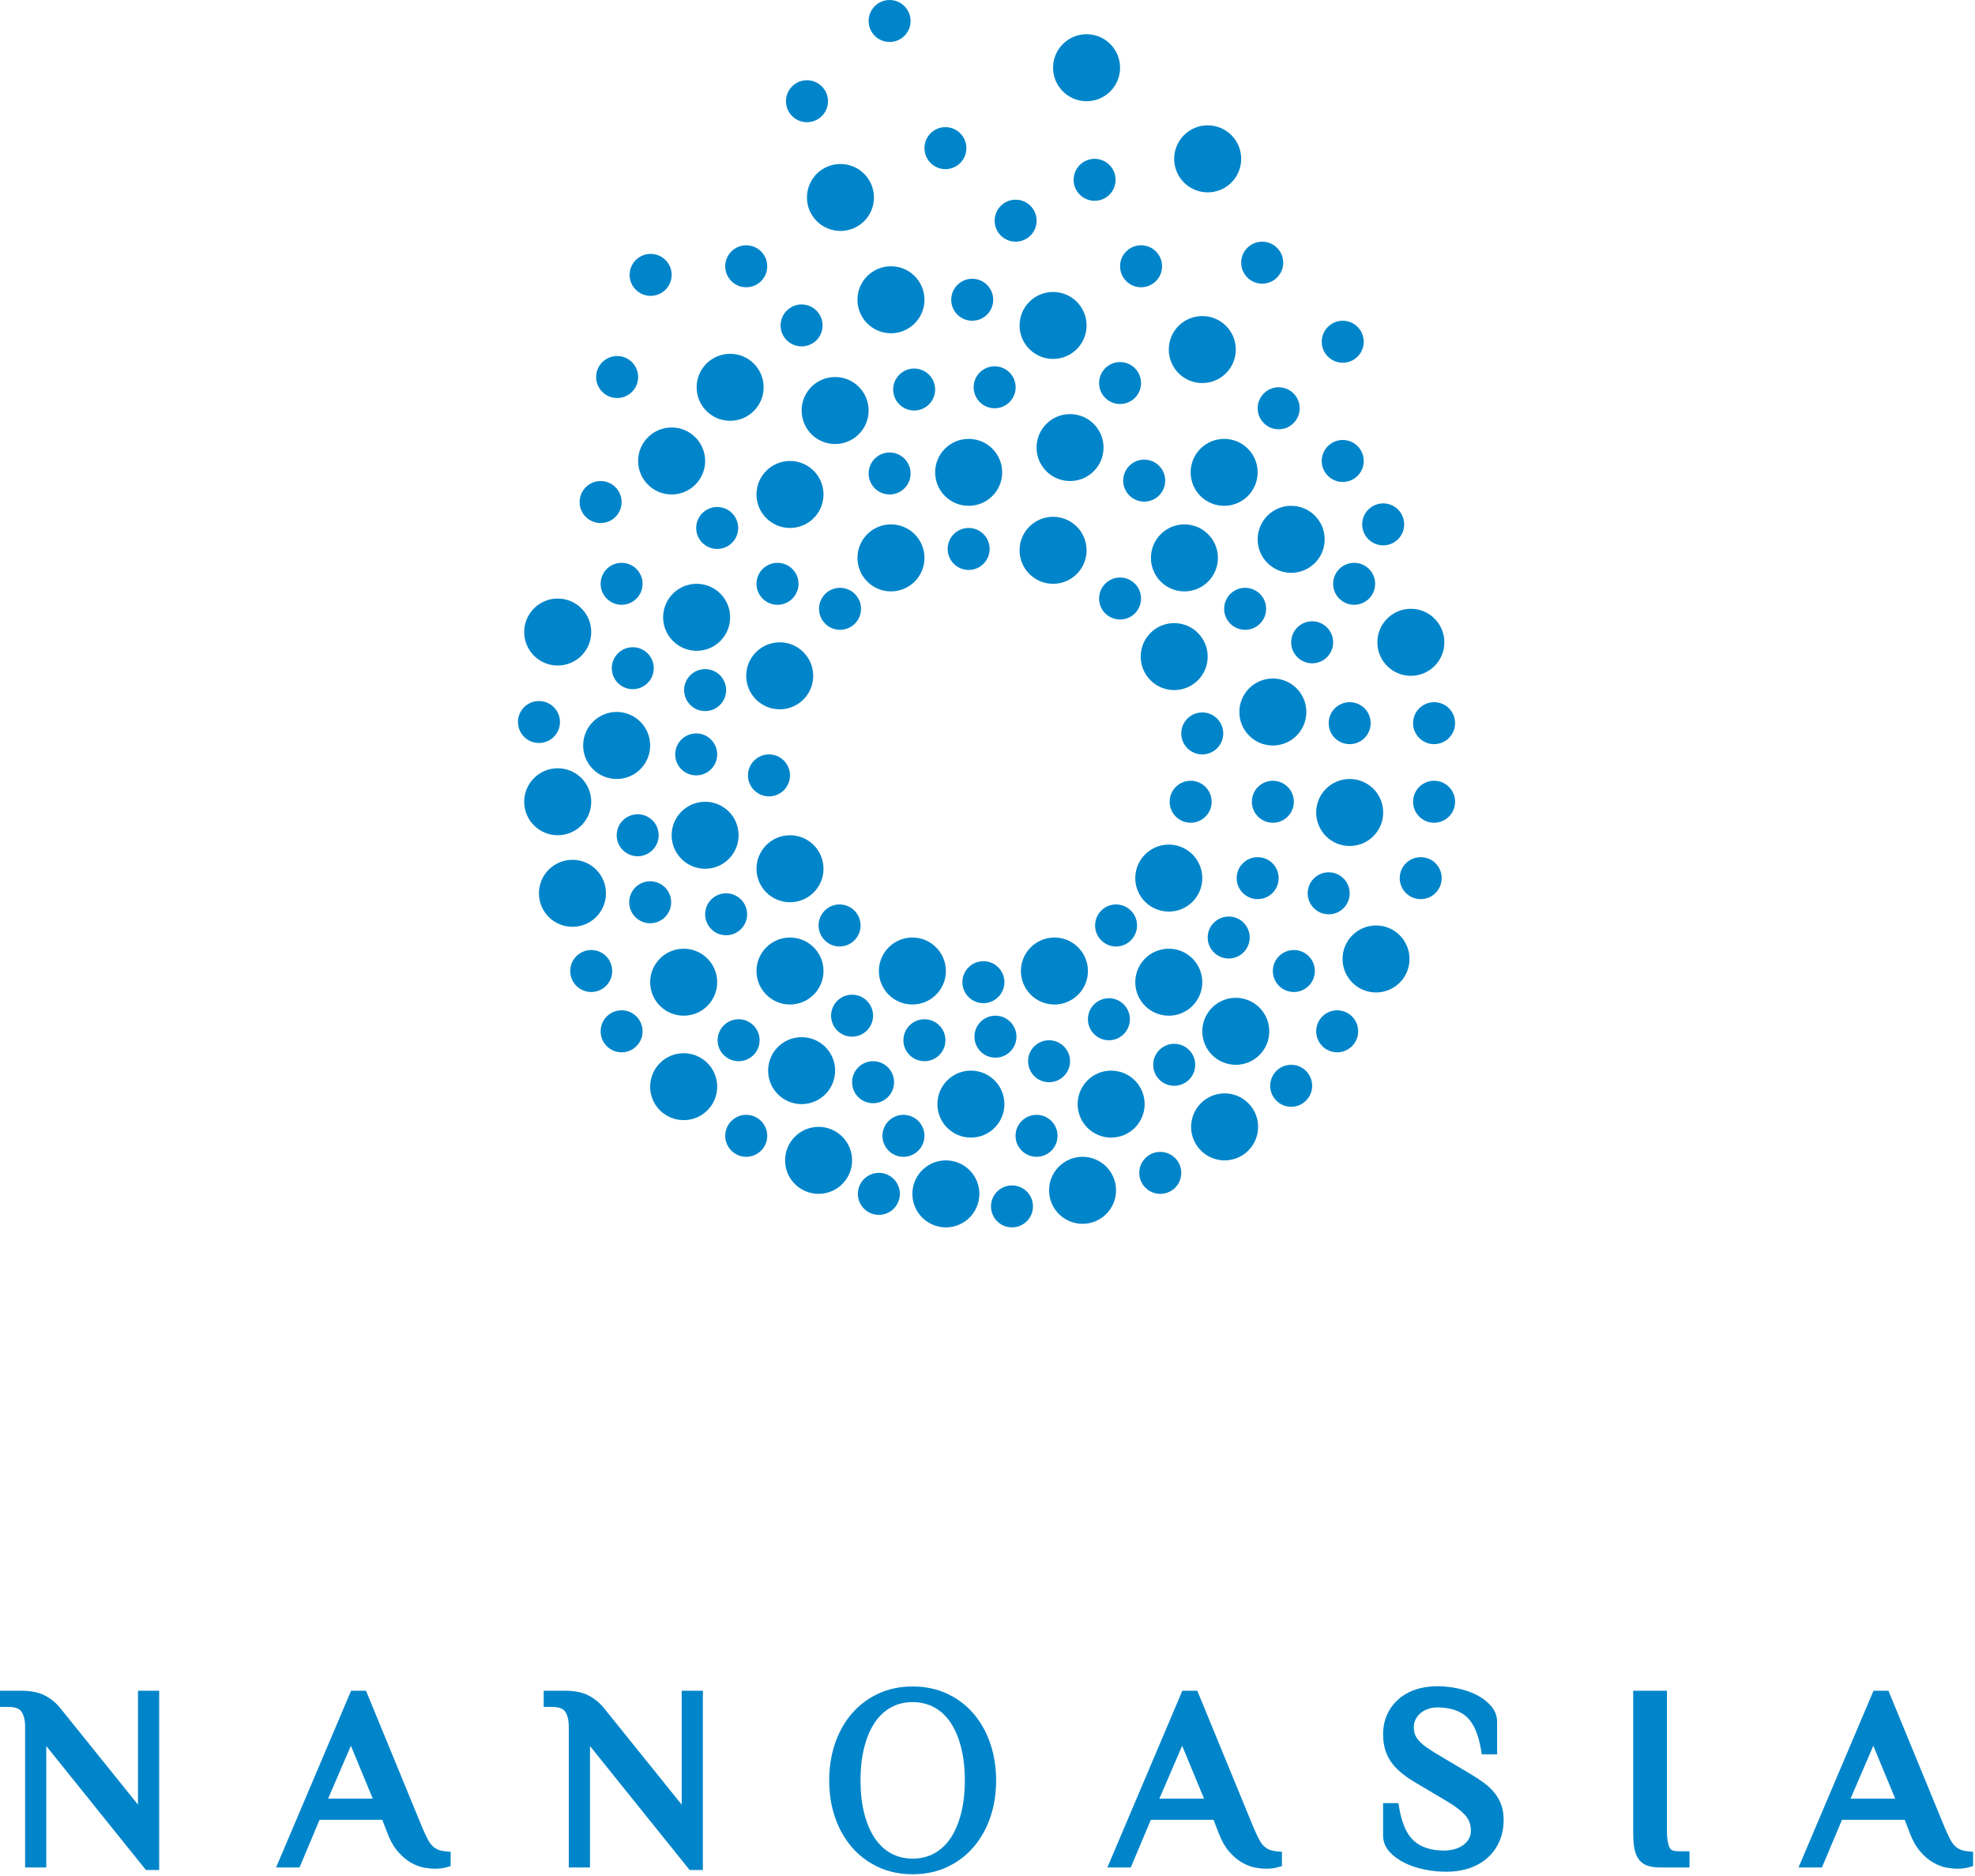 <?xml version="1.0" encoding="UTF-8"?> <svg xmlns="http://www.w3.org/2000/svg" width="560" height="532" viewBox="0 0 560 532" fill="none"> <path d="M152.813 253.326C152.813 258.581 157.07 262.826 162.313 262.826C167.563 262.826 171.813 258.581 171.813 253.326C171.813 248.076 167.563 243.826 162.313 243.826C157.07 243.826 152.813 248.076 152.813 253.326Z" fill="#0085CA"></path> <path d="M148.634 227.365C148.634 232.605 152.89 236.863 158.134 236.863C163.377 236.863 167.641 232.605 167.641 227.365C167.641 222.123 163.377 217.865 158.134 217.865C152.89 217.865 148.634 222.123 148.634 227.365Z" fill="#0085CA"></path> <path d="M165.349 211.412C165.349 216.656 169.615 220.909 174.857 220.909C180.1 220.909 184.348 216.656 184.348 211.412C184.348 206.15 180.1 201.893 174.857 201.893C169.615 201.893 165.349 206.15 165.349 211.412Z" fill="#0085CA"></path> <path d="M148.634 179.233C148.634 184.488 152.89 188.733 158.134 188.733C163.377 188.733 167.641 184.488 167.641 179.233C167.641 173.993 163.377 169.736 158.134 169.736C152.89 169.736 148.634 173.993 148.634 179.233Z" fill="#0085CA"></path> <path d="M188.026 175.056C188.026 180.3 192.282 184.557 197.524 184.557C202.777 184.557 207.025 180.3 207.025 175.056C207.025 169.805 202.777 165.556 197.524 165.556C192.282 165.556 188.026 169.805 188.026 175.056Z" fill="#0085CA"></path> <path d="M180.94 130.723C180.94 135.966 185.179 140.223 190.44 140.223C195.683 140.223 199.939 135.966 199.939 130.723C199.939 125.479 195.683 121.227 190.44 121.227C185.179 121.227 180.94 125.479 180.94 130.723Z" fill="#0085CA"></path> <path d="M214.499 140.223C214.499 145.466 218.755 149.723 223.999 149.723C229.242 149.723 233.499 145.466 233.499 140.223C233.499 134.973 229.242 130.723 223.999 130.723C218.755 130.723 214.499 134.973 214.499 140.223Z" fill="#0085CA"></path> <path d="M211.584 191.65C211.584 196.894 215.84 201.15 221.084 201.15C226.334 201.15 230.582 196.894 230.582 191.65C230.582 186.399 226.334 182.15 221.084 182.15C215.84 182.15 211.584 186.399 211.584 191.65Z" fill="#0085CA"></path> <path d="M190.44 236.862C190.44 242.106 194.694 246.362 199.938 246.362C205.181 246.362 209.428 242.106 209.428 236.862C209.428 231.618 205.181 227.365 199.938 227.365C194.694 227.365 190.44 231.618 190.44 236.862Z" fill="#0085CA"></path> <path d="M214.499 246.362C214.499 251.605 218.755 255.862 223.999 255.862C229.242 255.862 233.499 251.605 233.499 246.362C233.499 241.119 229.242 236.862 223.999 236.862C218.755 236.862 214.499 241.119 214.499 246.362Z" fill="#0085CA"></path> <path d="M214.499 275.365C214.499 280.605 218.755 284.861 223.999 284.861C229.242 284.861 233.499 280.605 233.499 275.365C233.499 270.122 229.242 265.865 223.999 265.865C218.755 265.865 214.499 270.122 214.499 275.365Z" fill="#0085CA"></path> <path d="M184.348 308.172C184.348 313.415 188.605 317.652 193.848 317.652C199.108 317.652 203.356 313.415 203.356 308.172C203.356 302.927 199.108 298.672 193.848 298.672C188.605 298.672 184.348 302.927 184.348 308.172Z" fill="#0085CA"></path> <path d="M184.348 278.537C184.348 283.773 188.605 288.029 193.848 288.029C199.108 288.029 203.356 283.773 203.356 278.537C203.356 273.286 199.108 269.041 193.848 269.041C188.605 269.041 184.348 273.286 184.348 278.537Z" fill="#0085CA"></path> <path d="M222.607 329.064C222.607 334.307 226.855 338.553 232.106 338.553C237.348 338.553 241.606 334.307 241.606 329.064C241.606 323.813 237.348 319.556 232.106 319.556C226.855 319.556 222.607 323.813 222.607 329.064Z" fill="#0085CA"></path> <path d="M217.796 303.609C217.796 308.86 222.044 313.109 227.296 313.109C232.537 313.109 236.795 308.86 236.795 303.609C236.795 298.359 232.537 294.121 227.296 294.121C222.044 294.121 217.796 298.359 217.796 303.609Z" fill="#0085CA"></path> <path d="M243.128 158.21C243.128 163.454 247.376 167.71 252.619 167.71C257.869 167.71 262.127 163.454 262.127 158.21C262.127 152.96 257.869 148.704 252.619 148.704C247.376 148.704 243.128 152.96 243.128 158.21Z" fill="#0085CA"></path> <path d="M227.296 116.414C227.296 121.657 231.535 125.914 236.795 125.914C242.037 125.914 246.295 121.657 246.295 116.414C246.295 111.17 242.037 106.914 236.795 106.914C231.535 106.914 227.296 111.17 227.296 116.414Z" fill="#0085CA"></path> <path d="M228.809 56.01C228.809 61.252 233.057 65.491 238.307 65.491C243.56 65.491 247.8 61.252 247.8 56.01C247.8 50.747 243.56 46.51 238.307 46.51C233.057 46.51 228.809 50.747 228.809 56.01Z" fill="#0085CA"></path> <path d="M243.128 85.008C243.128 90.251 247.376 94.508 252.619 94.508C257.869 94.508 262.127 90.251 262.127 85.008C262.127 79.751 257.869 75.508 252.619 75.508C247.376 75.508 243.128 79.751 243.128 85.008Z" fill="#0085CA"></path> <path d="M197.524 109.823C197.524 115.074 201.781 119.331 207.024 119.331C212.276 119.331 216.524 115.074 216.524 109.823C216.524 104.587 212.276 100.331 207.024 100.331C201.781 100.331 197.524 104.587 197.524 109.823Z" fill="#0085CA"></path> <path d="M265.155 133.945C265.155 139.204 269.41 143.441 274.654 143.441C279.906 143.441 284.163 139.204 284.163 133.945C284.163 128.701 279.906 124.46 274.654 124.46C269.41 124.46 265.155 128.701 265.155 133.945Z" fill="#0085CA"></path> <path d="M289.093 156.055C289.093 161.298 293.35 165.555 298.591 165.555C303.843 165.555 308.091 161.298 308.091 156.055C308.091 150.811 303.843 146.555 298.591 146.555C293.35 146.555 289.093 150.811 289.093 156.055Z" fill="#0085CA"></path> <path d="M289.093 92.293C289.093 97.536 293.35 101.785 298.591 101.785C303.843 101.785 308.091 97.536 308.091 92.293C308.091 87.043 303.843 82.796 298.591 82.796C293.35 82.796 289.093 87.043 289.093 92.293Z" fill="#0085CA"></path> <path d="M293.912 126.919C293.912 132.163 298.153 136.415 303.402 136.415C308.656 136.415 312.902 132.163 312.902 126.919C312.902 121.683 308.656 117.434 303.402 117.434C298.153 117.434 293.912 121.683 293.912 126.919Z" fill="#0085CA"></path> <path d="M332.931 45.04C332.931 50.299 337.187 54.556 342.431 54.556C347.674 54.556 351.931 50.299 351.931 45.04C351.931 39.797 347.674 35.54 342.431 35.54C337.187 35.54 332.931 39.797 332.931 45.04Z" fill="#0085CA"></path> <path d="M331.4 99.127C331.4 104.371 335.656 108.627 340.9 108.627C346.144 108.627 350.4 104.371 350.4 99.127C350.4 93.87 346.144 89.631 340.9 89.631C335.656 89.631 331.4 93.87 331.4 99.127Z" fill="#0085CA"></path> <path d="M298.591 19.205C298.591 24.448 302.847 28.705 308.091 28.705C313.345 28.705 317.591 24.448 317.591 19.205C317.591 13.961 313.345 9.705 308.091 9.705C302.847 9.705 298.591 13.961 298.591 19.205Z" fill="#0085CA"></path> <path d="M337.603 133.945C337.603 139.204 341.859 143.441 347.103 143.441C352.346 143.441 356.603 139.204 356.603 133.945C356.603 128.701 352.346 124.46 347.103 124.46C341.859 124.46 337.603 128.701 337.603 133.945Z" fill="#0085CA"></path> <path d="M323.44 186.201C323.44 191.441 327.688 195.699 332.931 195.699C338.192 195.699 342.431 191.441 342.431 186.201C342.431 180.959 338.192 176.701 332.931 176.701C327.688 176.701 323.44 180.959 323.44 186.201Z" fill="#0085CA"></path> <path d="M351.413 201.893C351.413 207.155 355.665 211.411 360.909 211.411C366.153 211.411 370.409 207.155 370.409 201.893C370.409 196.669 366.153 192.411 360.909 192.411C355.665 192.411 351.413 196.669 351.413 201.893Z" fill="#0085CA"></path> <path d="M321.9 249.02C321.9 254.27 326.148 258.509 331.4 258.509C336.644 258.509 340.9 254.27 340.9 249.02C340.9 243.776 336.644 239.512 331.4 239.512C326.148 239.512 321.9 243.776 321.9 249.02Z" fill="#0085CA"></path> <path d="M390.545 182.151C390.545 187.393 394.797 191.651 400.041 191.651C405.295 191.651 409.541 187.393 409.541 182.151C409.541 176.907 405.295 172.641 400.041 172.641C394.797 172.641 390.545 176.907 390.545 182.151Z" fill="#0085CA"></path> <path d="M356.603 152.96C356.603 158.202 360.859 162.441 366.103 162.441C371.347 162.441 375.603 158.202 375.603 152.96C375.603 147.697 371.347 143.441 366.103 143.441C360.859 143.441 356.603 147.697 356.603 152.96Z" fill="#0085CA"></path> <path d="M326.34 158.21C326.34 163.454 330.587 167.71 335.828 167.71C341.072 167.71 345.328 163.454 345.328 158.21C345.328 152.96 341.072 148.704 335.828 148.704C330.587 148.704 326.34 152.96 326.34 158.21Z" fill="#0085CA"></path> <path d="M373.197 230.408C373.197 235.652 377.442 239.908 382.697 239.908C387.941 239.908 392.197 235.652 392.197 230.408C392.197 225.15 387.941 220.908 382.697 220.908C377.442 220.908 373.197 225.15 373.197 230.408Z" fill="#0085CA"></path> <path d="M265.795 313.109C265.795 318.353 270.043 322.603 275.296 322.603C280.537 322.603 284.793 318.353 284.793 313.109C284.793 307.859 280.537 303.609 275.296 303.609C270.043 303.609 265.795 307.859 265.795 313.109Z" fill="#0085CA"></path> <path d="M249.201 275.365C249.201 280.605 253.459 284.861 258.701 284.861C263.943 284.861 268.2 280.605 268.2 275.365C268.2 270.122 263.943 265.865 258.701 265.865C253.459 265.865 249.201 270.122 249.201 275.365Z" fill="#0085CA"></path> <path d="M258.701 338.554C258.701 343.814 262.956 348.064 268.2 348.064C273.443 348.064 277.7 343.814 277.7 338.554C277.7 333.314 273.443 329.064 268.2 329.064C262.956 329.064 258.701 333.314 258.701 338.554Z" fill="#0085CA"></path> <path d="M337.732 319.556C337.732 324.808 341.989 329.064 347.232 329.064C352.476 329.064 356.732 324.808 356.732 319.556C356.732 314.314 352.476 310.063 347.232 310.063C341.989 310.063 337.732 314.314 337.732 319.556Z" fill="#0085CA"></path> <path d="M297.46 337.551C297.46 342.802 301.707 347.051 306.949 347.051C312.203 347.051 316.449 342.802 316.449 337.551C316.449 332.308 312.203 328.051 306.949 328.051C301.707 328.051 297.46 332.308 297.46 337.551Z" fill="#0085CA"></path> <path d="M305.559 313.109C305.559 318.353 309.812 322.603 315.056 322.603C320.31 322.603 324.556 318.353 324.556 313.109C324.556 307.859 320.31 303.609 315.056 303.609C309.812 303.609 305.559 307.859 305.559 313.109Z" fill="#0085CA"></path> <path d="M289.474 275.365C289.474 280.605 293.73 284.861 298.973 284.861C304.225 284.861 308.473 280.605 308.473 275.365C308.473 270.122 304.225 265.865 298.973 265.865C293.73 265.865 289.474 270.122 289.474 275.365Z" fill="#0085CA"></path> <path d="M321.9 278.537C321.9 283.773 326.148 288.029 331.4 288.029C336.644 288.029 340.9 283.773 340.9 278.537C340.9 273.286 336.644 269.041 331.4 269.041C326.148 269.041 321.9 273.286 321.9 278.537Z" fill="#0085CA"></path> <path d="M340.9 292.469C340.9 297.701 345.157 301.957 350.4 301.957C355.644 301.957 359.901 297.701 359.901 292.469C359.901 287.214 355.644 282.961 350.4 282.961C345.157 282.961 340.9 287.214 340.9 292.469Z" fill="#0085CA"></path> <path d="M380.671 271.945C380.671 277.189 384.92 281.445 390.171 281.445C395.415 281.445 399.659 277.189 399.659 271.945C399.659 266.695 395.415 262.445 390.171 262.445C384.92 262.445 380.671 266.695 380.671 271.945Z" fill="#0085CA"></path> <path d="M161.69 275.365C161.69 278.651 164.346 281.315 167.641 281.315C170.929 281.315 173.585 278.651 173.585 275.365C173.585 272.075 170.929 269.409 167.641 269.409C164.346 269.409 161.69 272.075 161.69 275.365Z" fill="#0085CA"></path> <path d="M170.307 292.469C170.307 295.748 172.963 298.42 176.251 298.42C179.538 298.42 182.202 295.748 182.202 292.469C182.202 289.172 179.538 286.505 176.251 286.505C172.963 286.505 170.307 289.172 170.307 292.469Z" fill="#0085CA"></path> <path d="M178.404 255.862C178.404 259.147 181.069 261.813 184.348 261.813C187.645 261.813 190.308 259.147 190.308 255.862C190.308 252.577 187.645 249.911 184.348 249.911C181.069 249.911 178.404 252.577 178.404 255.862Z" fill="#0085CA"></path> <path d="M174.857 236.862C174.857 240.145 177.522 242.817 180.81 242.817C184.098 242.817 186.762 240.145 186.762 236.862C186.762 233.577 184.098 230.91 180.81 230.91C177.522 230.91 174.857 233.577 174.857 236.862Z" fill="#0085CA"></path> <path d="M205.632 322.1C205.632 325.379 208.304 328.051 211.583 328.051C214.871 328.051 217.544 325.379 217.544 322.1C217.544 318.811 214.871 316.147 211.583 316.147C208.304 316.147 205.632 318.811 205.632 322.1Z" fill="#0085CA"></path> <path d="M203.477 295C203.477 298.283 206.143 300.938 209.428 300.938C212.716 300.938 215.381 298.283 215.381 295C215.381 291.695 212.716 289.041 209.428 289.041C206.143 289.041 203.477 291.695 203.477 295Z" fill="#0085CA"></path> <path d="M199.938 259.281C199.938 262.56 202.594 265.225 205.89 265.225C209.18 265.225 211.842 262.56 211.842 259.281C211.842 255.984 209.18 253.327 205.89 253.327C202.594 253.327 199.938 255.984 199.938 259.281Z" fill="#0085CA"></path> <path d="M191.451 213.936C191.451 217.226 194.116 219.887 197.404 219.887C200.692 219.887 203.356 217.226 203.356 213.936C203.356 210.651 200.692 207.986 197.404 207.986C194.116 207.986 191.451 210.651 191.451 213.936Z" fill="#0085CA"></path> <path d="M146.869 204.748C146.869 208.038 149.535 210.699 152.813 210.699C156.11 210.699 158.774 208.038 158.774 204.748C158.774 201.463 156.11 198.798 152.813 198.798C149.535 198.798 146.869 201.463 146.869 204.748Z" fill="#0085CA"></path> <path d="M164.346 142.379C164.346 145.664 167.013 148.323 170.307 148.323C173.585 148.323 176.251 145.664 176.251 142.379C176.251 139.1 173.585 136.416 170.307 136.416C167.013 136.416 164.346 139.1 164.346 142.379Z" fill="#0085CA"></path> <path d="M193.977 195.698C193.977 198.987 196.642 201.653 199.938 201.653C203.218 201.653 205.891 198.987 205.891 195.698C205.891 192.411 203.218 189.746 199.938 189.746C196.642 189.746 193.977 192.411 193.977 195.698Z" fill="#0085CA"></path> <path d="M173.466 189.487C173.466 192.774 176.13 195.439 179.416 195.439C182.704 195.439 185.37 192.774 185.37 189.487C185.37 186.202 182.704 183.543 179.416 183.543C176.13 183.543 173.466 186.202 173.466 189.487Z" fill="#0085CA"></path> <path d="M212.086 219.887C212.086 223.177 214.76 225.842 218.048 225.842C221.333 225.842 223.998 223.177 223.998 219.887C223.998 216.602 221.333 213.937 218.048 213.937C214.76 213.937 212.086 216.602 212.086 219.887Z" fill="#0085CA"></path> <path d="M243.248 338.553C243.248 341.843 245.913 344.517 249.201 344.517C252.489 344.517 255.152 341.843 255.152 338.553C255.152 335.275 252.489 332.6 249.201 332.6C245.913 332.6 243.248 335.275 243.248 338.553Z" fill="#0085CA"></path> <path d="M232.105 262.445C232.105 265.724 234.77 268.409 238.049 268.409C241.346 268.409 244.009 265.724 244.009 262.445C244.009 259.148 241.346 256.487 238.049 256.487C234.77 256.487 232.105 259.148 232.105 262.445Z" fill="#0085CA"></path> <path d="M256.156 295C256.156 298.283 258.831 300.938 262.127 300.938C265.397 300.938 268.071 298.283 268.071 295C268.071 291.695 265.397 289.041 262.127 289.041C258.831 289.041 256.156 291.695 256.156 295Z" fill="#0085CA"></path> <path d="M241.605 306.9C241.605 310.193 244.27 312.851 247.556 312.851C250.844 312.851 253.509 310.193 253.509 306.9C253.509 303.617 250.844 300.937 247.556 300.937C244.27 300.937 241.605 303.617 241.605 306.9Z" fill="#0085CA"></path> <path d="M250.214 322.1C250.214 325.379 252.878 328.051 256.157 328.051C259.453 328.051 262.126 325.379 262.126 322.1C262.126 318.811 259.453 316.147 256.157 316.147C252.878 316.147 250.214 318.811 250.214 322.1Z" fill="#0085CA"></path> <path d="M235.652 288.029C235.652 291.316 238.307 293.981 241.605 293.981C244.884 293.981 247.556 291.316 247.556 288.029C247.556 284.742 244.884 282.078 241.605 282.078C238.307 282.078 235.652 284.742 235.652 288.029Z" fill="#0085CA"></path> <path d="M272.88 278.537C272.88 281.818 275.543 284.479 278.843 284.479C282.12 284.479 284.794 281.818 284.794 278.537C284.794 275.242 282.12 272.578 278.843 272.578C275.543 272.578 272.88 275.242 272.88 278.537Z" fill="#0085CA"></path> <path d="M276.298 293.981C276.298 297.278 278.97 299.935 282.249 299.935C285.537 299.935 288.21 297.278 288.21 293.981C288.21 290.694 285.537 288.029 282.249 288.029C278.97 288.029 276.298 290.694 276.298 293.981Z" fill="#0085CA"></path> <path d="M287.952 322.1C287.952 325.379 290.624 328.051 293.912 328.051C297.2 328.051 299.864 325.379 299.864 322.1C299.864 318.811 297.2 316.147 293.912 316.147C290.624 316.147 287.952 318.811 287.952 322.1Z" fill="#0085CA"></path> <path d="M291.508 300.938C291.508 304.235 294.163 306.9 297.46 306.9C300.737 306.9 303.403 304.235 303.403 300.938C303.403 297.659 300.737 295 297.46 295C294.163 295 291.508 297.659 291.508 300.938Z" fill="#0085CA"></path> <path d="M323.033 332.6C323.033 335.907 325.706 338.554 328.986 338.554C332.282 338.554 334.938 335.907 334.938 332.6C334.938 329.316 332.282 326.658 328.986 326.658C325.706 326.658 323.033 329.316 323.033 332.6Z" fill="#0085CA"></path> <path d="M280.995 342.1C280.995 345.4 283.65 348.064 286.939 348.064C290.236 348.064 292.892 345.4 292.892 342.1C292.892 338.814 290.236 336.166 286.939 336.166C283.65 336.166 280.995 338.814 280.995 342.1Z" fill="#0085CA"></path> <path d="M326.987 301.957C326.987 305.263 329.653 307.909 332.931 307.909C336.229 307.909 338.894 305.263 338.894 301.957C338.894 298.672 336.229 296.005 332.931 296.005C329.653 296.005 326.987 298.672 326.987 301.957Z" fill="#0085CA"></path> <path d="M308.473 289.042C308.473 292.32 311.129 295 314.426 295C317.712 295 320.37 292.32 320.37 289.042C320.37 285.763 317.712 283.078 314.426 283.078C311.129 283.078 308.473 285.763 308.473 289.042Z" fill="#0085CA"></path> <path d="M360.159 307.909C360.159 311.198 362.812 313.864 366.103 313.864C369.39 313.864 372.054 311.198 372.054 307.909C372.054 304.622 369.39 301.957 366.103 301.957C362.812 301.957 360.159 304.622 360.159 307.909Z" fill="#0085CA"></path> <path d="M342.431 265.865C342.431 269.151 345.105 271.815 348.394 271.815C351.681 271.815 354.346 269.151 354.346 265.865C354.346 262.575 351.681 259.91 348.394 259.91C345.105 259.91 342.431 262.575 342.431 265.865Z" fill="#0085CA"></path> <path d="M310.507 262.445C310.507 265.724 313.161 268.409 316.449 268.409C319.745 268.409 322.403 265.724 322.403 262.445C322.403 259.148 319.745 256.487 316.449 256.487C313.161 256.487 310.507 259.148 310.507 262.445Z" fill="#0085CA"></path> <path d="M373.197 292.469C373.197 295.748 375.862 298.42 379.148 298.42C382.438 298.42 385.1 295.748 385.1 292.469C385.1 289.172 382.438 286.505 379.148 286.505C375.862 286.505 373.197 289.172 373.197 292.469Z" fill="#0085CA"></path> <path d="M360.909 275.365C360.909 278.651 363.574 281.315 366.865 281.315C370.152 281.315 372.816 278.651 372.816 275.365C372.816 272.075 370.152 269.409 366.865 269.409C363.574 269.409 360.909 272.075 360.909 275.365Z" fill="#0085CA"></path> <path d="M370.791 253.326C370.791 256.624 373.456 259.281 376.741 259.281C380.032 259.281 382.697 256.624 382.697 253.326C382.697 250.048 380.032 247.368 376.741 247.368C373.456 247.368 370.791 250.048 370.791 253.326Z" fill="#0085CA"></path> <path d="M396.884 249.02C396.884 252.313 399.542 254.978 402.835 254.978C406.126 254.978 408.779 252.313 408.779 249.02C408.779 245.73 406.126 243.076 402.835 243.076C399.542 243.076 396.884 245.73 396.884 249.02Z" fill="#0085CA"></path> <path d="M170.307 165.555C170.307 168.845 172.963 171.506 176.251 171.506C179.538 171.506 182.202 168.845 182.202 165.555C182.202 162.27 179.538 159.605 176.251 159.605C172.963 159.605 170.307 162.27 170.307 165.555Z" fill="#0085CA"></path> <path d="M197.404 149.723C197.404 153.009 200.068 155.674 203.356 155.674C206.643 155.674 209.309 153.009 209.309 149.723C209.309 146.437 206.643 143.771 203.356 143.771C200.068 143.771 197.404 146.437 197.404 149.723Z" fill="#0085CA"></path> <path d="M350.651 249.02C350.651 252.313 353.313 254.978 356.603 254.978C359.889 254.978 362.555 252.313 362.555 249.02C362.555 245.73 359.889 243.076 356.603 243.076C353.313 243.076 350.651 245.73 350.651 249.02Z" fill="#0085CA"></path> <path d="M331.651 227.365C331.651 230.644 334.317 233.317 337.603 233.317C340.891 233.317 343.554 230.644 343.554 227.365C343.554 224.076 340.891 221.411 337.603 221.411C334.317 221.411 331.651 224.076 331.651 227.365Z" fill="#0085CA"></path> <path d="M354.959 227.365C354.959 230.644 357.624 233.317 360.909 233.317C364.2 233.317 366.865 230.644 366.865 227.365C366.865 224.076 364.2 221.411 360.909 221.411C357.624 221.411 354.959 224.076 354.959 227.365Z" fill="#0085CA"></path> <path d="M400.672 227.365C400.672 230.644 403.345 233.317 406.628 233.317C409.913 233.317 412.587 230.644 412.587 227.365C412.587 224.076 409.913 221.411 406.628 221.411C403.345 221.411 400.672 224.076 400.672 227.365Z" fill="#0085CA"></path> <path d="M400.672 205.076C400.672 208.358 403.345 211.03 406.628 211.03C409.913 211.03 412.587 208.358 412.587 205.076C412.587 201.782 409.913 199.125 406.628 199.125C403.345 199.125 400.672 201.782 400.672 205.076Z" fill="#0085CA"></path> <path d="M347.103 172.641C347.103 175.939 349.768 178.605 353.054 178.605C356.344 178.605 359.006 175.939 359.006 172.641C359.006 169.363 356.344 166.691 353.054 166.691C349.768 166.691 347.103 169.363 347.103 172.641Z" fill="#0085CA"></path> <path d="M374.769 130.724C374.769 134.013 377.442 136.678 380.733 136.678C384.011 136.678 386.683 134.013 386.683 130.724C386.683 127.437 384.011 124.773 380.733 124.773C377.442 124.773 374.769 127.437 374.769 130.724Z" fill="#0085CA"></path> <path d="M334.938 207.985C334.938 211.271 337.603 213.936 340.9 213.936C344.179 213.936 346.844 211.271 346.844 207.985C346.844 204.695 344.179 202.033 340.9 202.033C337.603 202.033 334.938 204.695 334.938 207.985Z" fill="#0085CA"></path> <path d="M366.103 182.151C366.103 185.428 368.768 188.101 372.054 188.101C375.34 188.101 378.006 185.428 378.006 182.151C378.006 178.864 375.34 176.191 372.054 176.191C368.768 176.191 366.103 178.864 366.103 182.151Z" fill="#0085CA"></path> <path d="M376.741 205.076C376.741 208.358 379.4 211.03 382.697 211.03C385.983 211.03 388.649 208.358 388.649 205.076C388.649 201.782 385.983 199.125 382.697 199.125C379.4 199.125 376.741 201.782 376.741 205.076Z" fill="#0085CA"></path> <path d="M378.005 165.555C378.005 168.845 380.671 171.506 383.957 171.506C387.248 171.506 389.912 168.845 389.912 165.555C389.912 162.27 387.248 159.605 383.957 159.605C380.671 159.605 378.005 162.27 378.005 165.555Z" fill="#0085CA"></path> <path d="M386.242 148.703C386.242 151.988 388.906 154.654 392.197 154.654C395.484 154.654 398.148 151.988 398.148 148.703C398.148 145.416 395.484 142.751 392.197 142.751C388.906 142.751 386.242 145.416 386.242 148.703Z" fill="#0085CA"></path> <path d="M178.526 77.949C178.526 81.239 181.199 83.9 184.479 83.9C187.775 83.9 190.44 81.239 190.44 77.949C190.44 74.664 187.775 71.999 184.479 71.999C181.199 71.999 178.526 74.664 178.526 77.949Z" fill="#0085CA"></path> <path d="M214.499 165.555C214.499 168.845 217.164 171.506 220.452 171.506C223.739 171.506 226.412 168.845 226.412 165.555C226.412 162.27 223.739 159.605 220.452 159.605C217.164 159.605 214.499 162.27 214.499 165.555Z" fill="#0085CA"></path> <path d="M232.227 172.641C232.227 175.939 234.899 178.605 238.177 178.605C241.467 178.605 244.139 175.939 244.139 172.641C244.139 169.363 241.467 166.691 238.177 166.691C234.899 166.691 232.227 169.363 232.227 172.641Z" fill="#0085CA"></path> <path d="M169.026 106.914C169.026 110.204 171.7 112.869 174.986 112.869C178.275 112.869 180.94 110.204 180.94 106.914C180.94 103.628 178.275 100.964 174.986 100.964C171.7 100.964 169.026 103.628 169.026 106.914Z" fill="#0085CA"></path> <path d="M246.295 134.272C246.295 137.558 248.949 140.224 252.239 140.224C255.525 140.224 258.189 137.558 258.189 134.272C258.189 130.986 255.525 128.321 252.239 128.321C248.949 128.321 246.295 130.986 246.295 134.272Z" fill="#0085CA"></path> <path d="M205.632 75.509C205.632 78.798 208.304 81.465 211.583 81.465C214.871 81.465 217.544 78.798 217.544 75.509C217.544 72.223 214.871 69.558 211.583 69.558C208.304 69.558 205.632 72.223 205.632 75.509Z" fill="#0085CA"></path> <path d="M221.333 92.293C221.333 95.574 224.008 98.229 227.296 98.229C230.574 98.229 233.24 95.574 233.24 92.293C233.24 89.006 230.574 86.334 227.296 86.334C224.008 86.334 221.333 89.006 221.333 92.293Z" fill="#0085CA"></path> <path d="M276.075 109.823C276.075 113.11 278.737 115.774 282.025 115.774C285.313 115.774 287.979 113.11 287.979 109.823C287.979 106.534 285.313 103.879 282.025 103.879C278.737 103.879 276.075 106.534 276.075 109.823Z" fill="#0085CA"></path> <path d="M222.856 28.705C222.856 31.991 225.521 34.656 228.809 34.656C232.097 34.656 234.77 31.991 234.77 28.705C234.77 25.417 232.097 22.755 228.809 22.755C225.521 22.755 222.856 25.417 222.856 28.705Z" fill="#0085CA"></path> <path d="M304.423 50.992C304.423 54.28 307.079 56.942 310.377 56.942C313.655 56.942 316.321 54.28 316.321 50.992C316.321 47.705 313.655 45.04 310.377 45.04C307.079 45.04 304.423 47.705 304.423 50.992Z" fill="#0085CA"></path> <path d="M262.126 42.011C262.126 45.299 264.774 47.965 268.07 47.965C271.358 47.965 274.014 45.299 274.014 42.011C274.014 38.723 271.358 36.058 268.07 36.058C264.774 36.058 262.126 38.723 262.126 42.011Z" fill="#0085CA"></path> <path d="M311.64 108.628C311.64 111.917 314.293 114.572 317.592 114.572C320.88 114.572 323.536 111.917 323.536 108.628C323.536 105.341 320.88 102.677 317.592 102.677C314.293 102.677 311.64 105.341 311.64 108.628Z" fill="#0085CA"></path> <path d="M246.295 5.951C246.295 9.239 248.949 11.903 252.239 11.903C255.525 11.903 258.189 9.239 258.189 5.951C258.189 2.665 255.525 -7.81276e-05 252.239 -7.81276e-05C248.949 -7.81276e-05 246.295 2.665 246.295 5.951Z" fill="#0085CA"></path> <path d="M318.473 136.298C318.473 139.583 321.149 142.248 324.434 142.248C327.722 142.248 330.388 139.583 330.388 136.298C330.388 133.008 327.722 130.343 324.434 130.343C321.149 130.343 318.473 133.008 318.473 136.298Z" fill="#0085CA"></path> <path d="M351.931 74.488C351.931 77.778 354.603 80.443 357.89 80.443C361.173 80.443 363.846 77.778 363.846 74.488C363.846 71.203 361.173 68.536 357.89 68.536C354.603 68.536 351.931 71.203 351.931 74.488Z" fill="#0085CA"></path> <path d="M356.603 115.774C356.603 119.079 359.268 121.737 362.555 121.737C365.844 121.737 368.518 119.079 368.518 115.774C368.518 112.489 365.844 109.823 362.555 109.823C359.268 109.823 356.603 112.489 356.603 115.774Z" fill="#0085CA"></path> <path d="M374.769 96.915C374.769 100.193 377.442 102.866 380.733 102.866C384.011 102.866 386.683 100.193 386.683 96.915C386.683 93.625 384.011 90.96 380.733 90.96C377.442 90.96 374.769 93.625 374.769 96.915Z" fill="#0085CA"></path> <path d="M311.64 169.736C311.64 173.022 314.293 175.68 317.592 175.68C320.88 175.68 323.536 173.022 323.536 169.736C323.536 166.439 320.88 163.774 317.592 163.774C314.293 163.774 311.64 166.439 311.64 169.736Z" fill="#0085CA"></path> <path d="M317.591 75.509C317.591 78.798 320.257 81.465 323.535 81.465C326.831 81.465 329.497 78.798 329.497 75.509C329.497 72.223 326.831 69.558 323.535 69.558C320.257 69.558 317.591 72.223 317.591 75.509Z" fill="#0085CA"></path> <path d="M282.025 62.585C282.025 65.871 284.69 68.536 287.978 68.536C291.265 68.536 293.929 65.871 293.929 62.585C293.929 59.296 291.265 56.632 287.978 56.632C284.69 56.632 282.025 59.296 282.025 62.585Z" fill="#0085CA"></path> <path d="M269.713 85.009C269.713 88.298 272.389 90.959 275.666 90.959C278.955 90.959 281.618 88.298 281.618 85.009C281.618 81.723 278.955 79.058 275.666 79.058C272.389 79.058 269.713 81.723 269.713 85.009Z" fill="#0085CA"></path> <path d="M253.25 110.463C253.25 113.748 255.924 116.414 259.212 116.414C262.49 116.414 265.156 113.748 265.156 110.463C265.156 107.178 262.49 104.511 259.212 104.511C255.924 104.511 253.25 107.178 253.25 110.463Z" fill="#0085CA"></path> <path d="M268.701 155.675C268.701 158.964 271.365 161.629 274.653 161.629C277.941 161.629 280.605 158.964 280.605 155.675C280.605 152.389 277.941 149.724 274.653 149.724C271.365 149.724 268.701 152.389 268.701 155.675Z" fill="#0085CA"></path> <path d="M39.125 479.47V511.77L17.032 484.317C15.803 482.825 14.332 481.634 12.651 480.777C10.935 479.913 8.768 479.47 6.205 479.47H0V484.054H2.292C4.197 484.054 5.459 484.483 6.04 485.327C6.752 486.361 7.113 487.785 7.113 489.587V529.582H13.123V495.147L41.371 530.29H45.132V479.47H39.125Z" fill="#0085CA"></path> <path d="M93.038 510.056L99.494 495.072L105.691 510.056H93.038ZM126.347 525.004C125.506 524.923 124.79 524.767 124.223 524.538C123.697 524.324 123.187 523.999 122.718 523.559C122.231 523.114 121.775 522.502 121.367 521.736C120.891 520.859 120.375 519.759 119.834 518.51L103.785 479.471H99.543L78.282 529.583H84.926L90.614 516.064H108.397L109.781 519.658C110.594 521.868 111.614 523.679 112.802 525.051C113.977 526.408 115.219 527.471 116.478 528.195C117.751 528.926 119.025 529.408 120.266 529.63C121.438 529.832 122.451 529.934 123.353 529.934C124.585 529.934 125.693 529.796 126.643 529.515L127.778 529.184V525.14L126.347 525.004Z" fill="#0085CA"></path> <path d="M193.289 479.47V511.77L171.195 484.317C169.966 482.825 168.494 481.634 166.809 480.777C165.101 479.913 162.934 479.47 160.371 479.47H154.162V484.054H156.455C158.359 484.054 159.622 484.483 160.206 485.327C160.918 486.361 161.275 487.785 161.275 489.587V529.582H167.286V495.147L195.534 530.29H199.294V479.47H193.289Z" fill="#0085CA"></path> <path d="M328.737 510.056L335.196 495.072L341.395 510.056H328.737ZM362.049 525.004C361.209 524.923 360.497 524.767 359.931 524.538C359.399 524.324 358.889 523.999 358.42 523.559C357.936 523.114 357.481 522.502 357.067 521.736C356.597 520.859 356.077 519.759 355.537 518.51L339.488 479.471H335.247L313.987 529.583H320.624L326.317 516.064H344.099L345.48 519.658C346.3 521.868 347.32 523.679 348.505 525.051C349.679 526.408 350.919 527.471 352.184 528.195C353.457 528.926 354.725 529.408 355.971 529.63C357.144 529.832 358.151 529.934 359.055 529.934C360.291 529.934 361.397 529.796 362.343 529.515L363.484 529.184V525.14L362.049 525.004Z" fill="#0085CA"></path> <path d="M425.728 511.978C425.316 510.778 424.7 509.634 423.885 508.577C423.089 507.543 422.067 506.557 420.837 505.639C419.68 504.783 418.309 503.877 416.753 502.951L408.001 497.759C406.761 497.022 405.644 496.314 404.679 495.645C403.781 495.033 403.033 494.397 402.448 493.773C401.916 493.202 401.516 492.595 401.259 491.973C401.011 491.363 400.88 490.631 400.88 489.798C400.88 488.959 401.049 488.226 401.408 487.543C401.78 486.827 402.253 486.243 402.847 485.759C403.444 485.267 404.16 484.882 404.96 484.614C405.783 484.335 406.641 484.194 407.501 484.194C411.08 484.194 413.887 485.085 415.837 486.847C417.815 488.629 419.195 491.77 419.932 496.178L420.155 497.502H424.496V488.306C424.496 486.585 423.883 485.025 422.673 483.663C421.596 482.451 420.216 481.418 418.572 480.595C416.985 479.803 415.193 479.197 413.245 478.787C411.32 478.387 409.403 478.183 407.552 478.183C405.301 478.183 403.227 478.502 401.387 479.126C399.511 479.757 397.873 480.689 396.509 481.89C395.136 483.103 394.057 484.563 393.307 486.233C392.552 487.899 392.168 489.79 392.168 491.863C392.168 494.827 392.897 497.402 394.328 499.509C395.729 501.574 397.999 503.519 401.265 505.457L410.028 510.663C412.476 512.082 414.321 513.483 415.505 514.822C416.556 516.005 417.067 517.407 417.067 519.111C417.067 520.019 416.88 520.785 416.499 521.447C416.088 522.163 415.561 522.749 414.888 523.23C414.2 523.735 413.38 524.121 412.459 524.377C411.496 524.647 410.464 524.781 409.385 524.781C405.797 524.781 402.953 523.863 400.928 522.054C398.879 520.226 397.468 517.063 396.736 512.658L396.512 511.338H392.168V520.53C392.168 522.254 392.8 523.83 394.037 525.186C395.143 526.395 396.565 527.439 398.281 528.281C399.929 529.095 401.804 529.726 403.845 530.15C405.871 530.574 407.931 530.79 409.971 530.79C412.407 530.79 414.645 530.447 416.628 529.785C418.652 529.098 420.408 528.09 421.843 526.787C423.289 525.475 424.412 523.893 425.189 522.074C425.956 520.27 426.347 518.246 426.347 516.051C426.347 514.551 426.137 513.183 425.728 511.978Z" fill="#0085CA"></path> <path d="M476.052 524.994C473.868 524.994 473.515 524.22 473.399 523.966C472.903 522.879 472.654 521.36 472.654 519.46V479.47H463.086V519.46C463.086 521.379 463.187 522.884 463.396 524.072C463.627 525.415 464.079 526.524 464.738 527.368C465.454 528.294 466.412 528.908 467.583 529.21C468.544 529.46 469.69 529.582 471.074 529.582H479.055V524.994H476.052Z" fill="#0085CA"></path> <path d="M524.712 510.056L531.17 495.072L537.371 510.056H524.712ZM558.02 525.004C557.182 524.923 556.468 524.767 555.898 524.538C555.371 524.33 554.864 523.999 554.392 523.559C553.907 523.114 553.451 522.502 553.044 521.736C552.567 520.856 552.047 519.759 551.514 518.51L535.46 479.471H531.219L509.96 529.583H516.6L522.29 516.064H540.071L541.452 519.658C542.272 521.868 543.29 523.679 544.478 525.051C545.651 526.408 546.894 527.471 548.156 528.195C549.427 528.926 550.699 529.408 551.94 529.63C553.116 529.832 554.126 529.934 555.03 529.934C556.263 529.934 557.37 529.796 558.323 529.515L559.456 529.184V525.14L558.02 525.004Z" fill="#0085CA"></path> <path d="M258.779 527.069C256.499 527.069 254.43 526.566 252.628 525.572C250.818 524.574 249.262 523.11 248.004 521.222C246.723 519.301 245.724 516.941 245.038 514.205C244.339 511.441 243.987 508.304 243.987 504.881C243.987 501.457 244.34 498.321 245.038 495.556C245.726 492.82 246.724 490.457 248.004 488.538C249.262 486.65 250.818 485.189 252.627 484.189C254.431 483.197 256.5 482.692 258.779 482.692C261.058 482.692 263.127 483.197 264.931 484.189C266.742 485.189 268.296 486.65 269.554 488.538C270.832 490.452 271.83 492.814 272.522 495.556C273.218 498.324 273.571 501.46 273.571 504.881C273.571 508.301 273.218 511.438 272.522 514.205C271.83 516.944 270.832 519.306 269.554 521.222C268.296 523.11 266.742 524.574 264.931 525.572C263.128 526.566 261.059 527.069 258.779 527.069ZM280.818 494.512C279.731 491.28 278.143 488.424 276.094 486.022C274.038 483.608 271.516 481.692 268.598 480.321C265.675 478.949 262.372 478.254 258.779 478.254C255.186 478.254 251.882 478.949 248.96 480.321C246.042 481.692 243.52 483.608 241.464 486.022C239.415 488.424 237.824 491.28 236.739 494.512C235.659 497.728 235.111 501.217 235.111 504.881C235.111 508.596 235.659 512.097 236.74 515.288C237.824 518.496 239.415 521.34 241.464 523.738C243.518 526.15 246.04 528.069 248.96 529.438C251.884 530.812 255.187 531.506 258.779 531.506C262.37 531.506 265.674 530.812 268.598 529.438C271.519 528.069 274.04 526.15 276.094 523.738C278.142 521.34 279.731 518.496 280.818 515.288C281.9 512.096 282.447 508.593 282.447 504.881C282.447 501.217 281.9 497.73 280.818 494.512" fill="#0085CA"></path> </svg> 